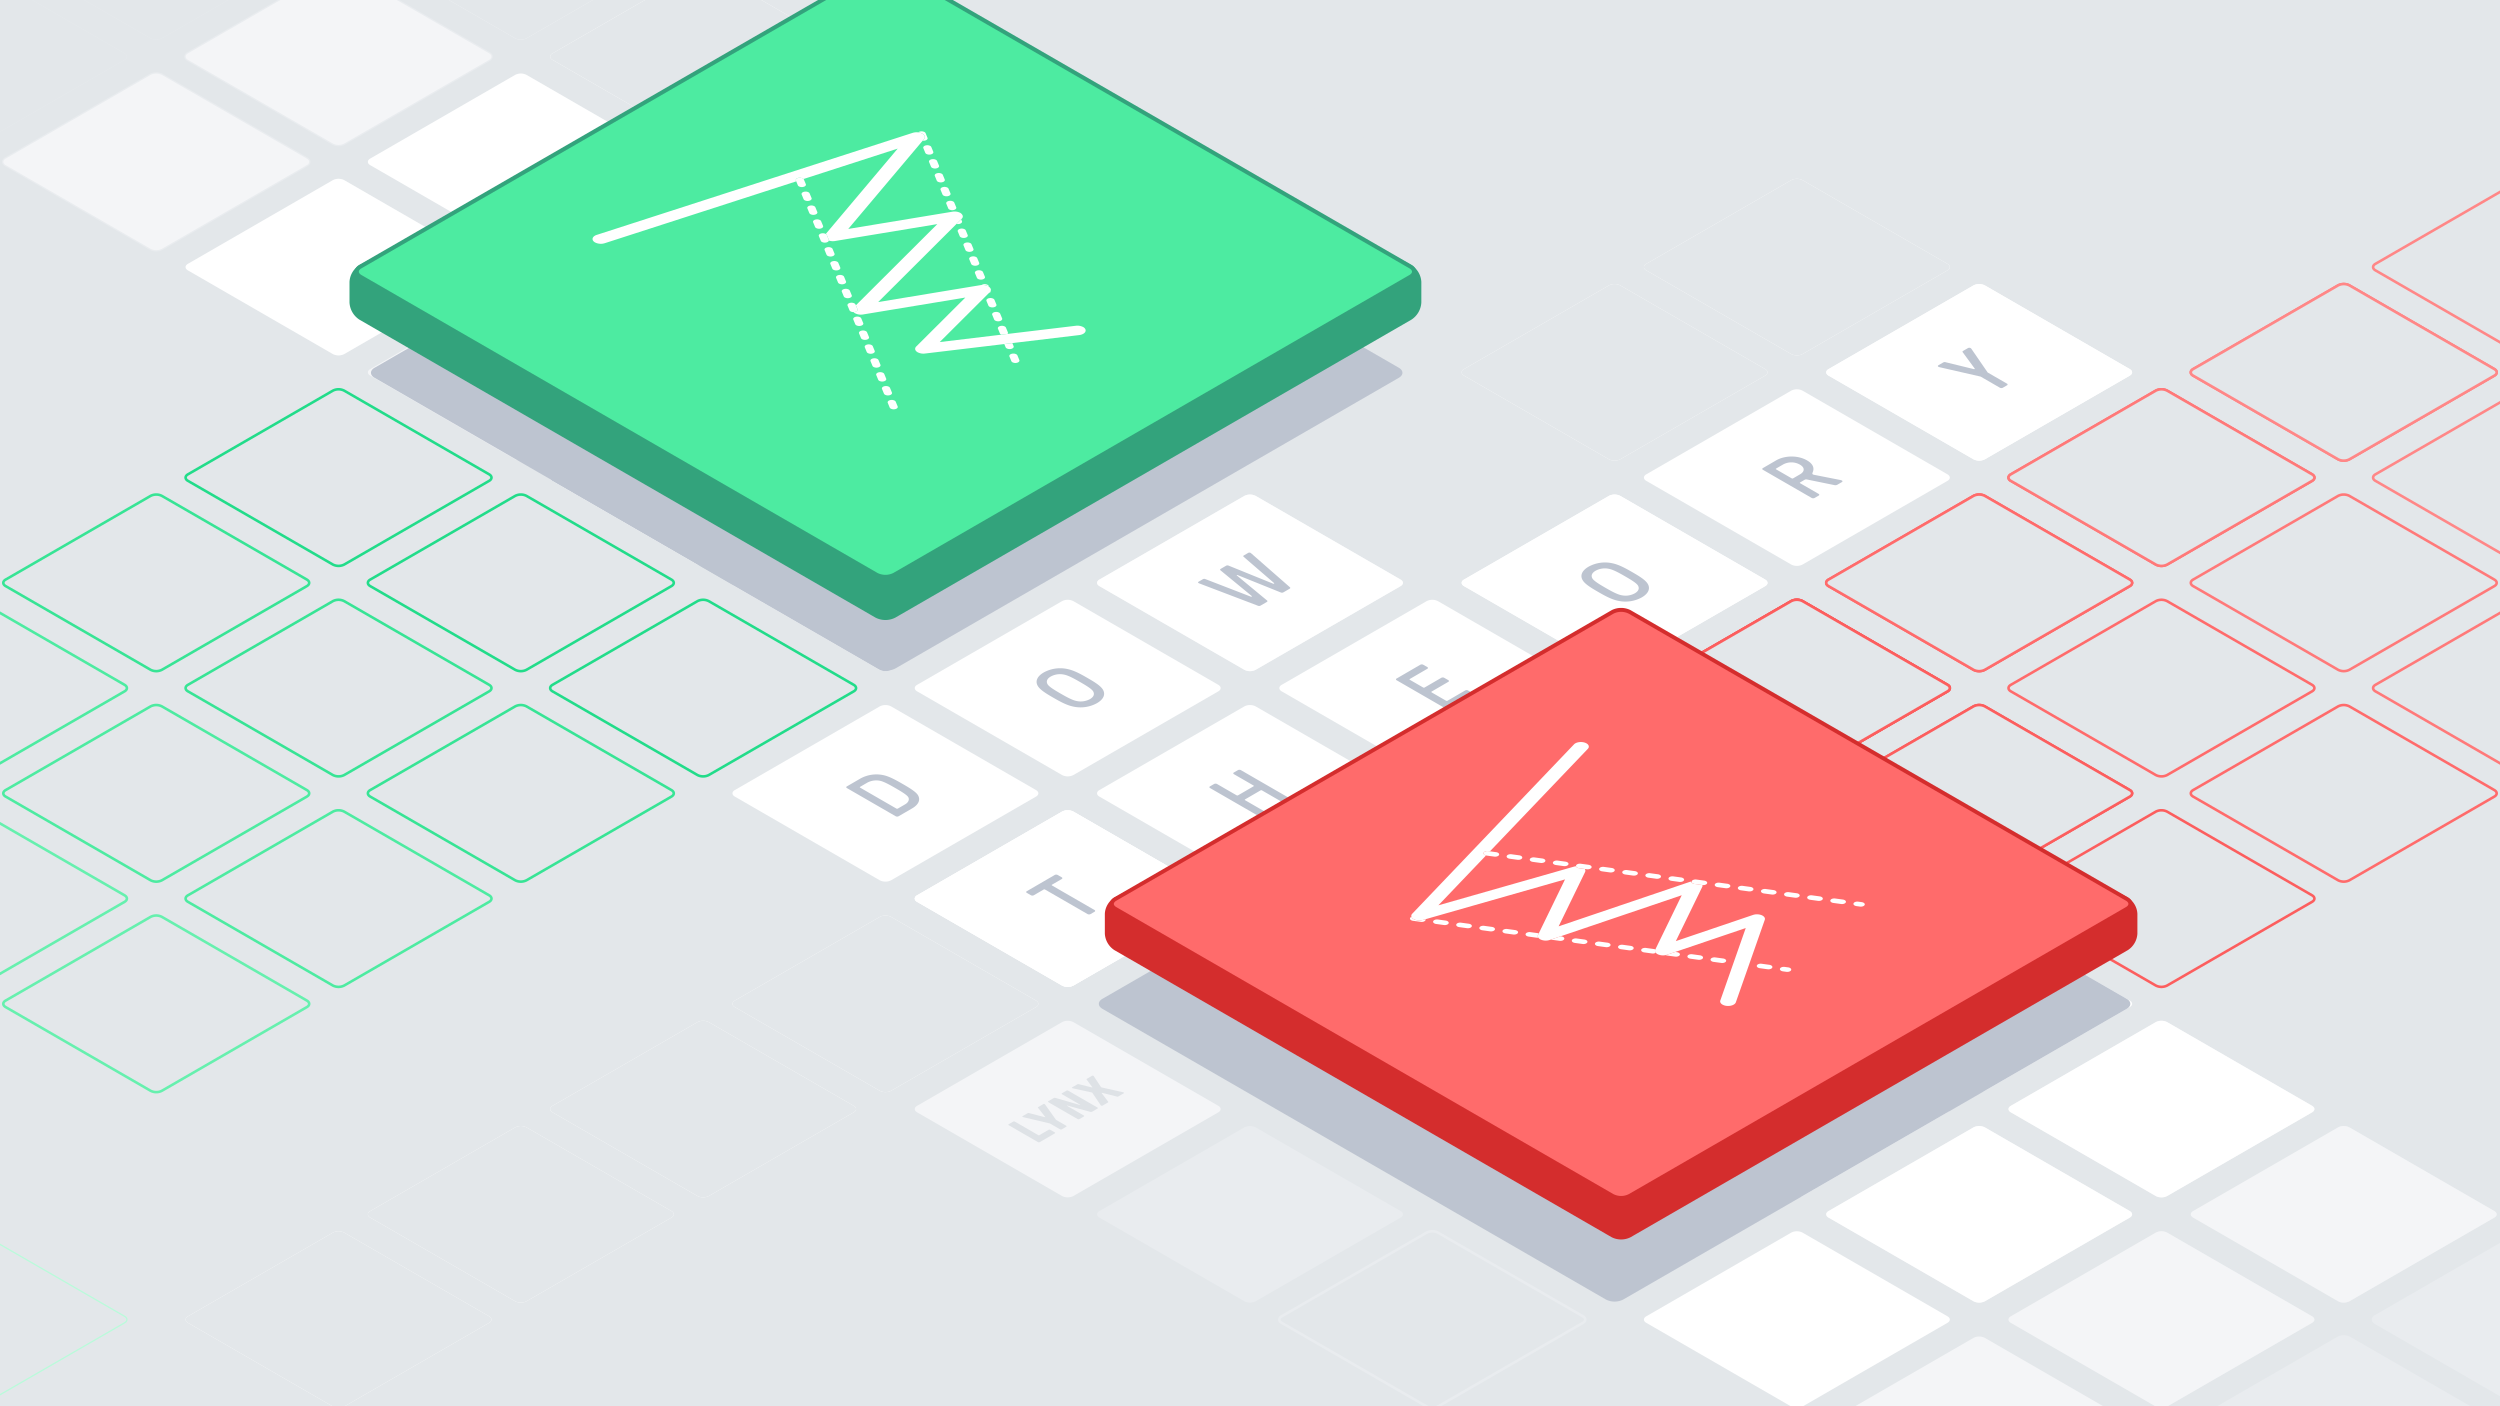 <?xml version="1.0" encoding="UTF-8"?> <svg xmlns="http://www.w3.org/2000/svg" xmlns:xlink="http://www.w3.org/1999/xlink" xmlns:v="https://vecta.io/nano" viewBox="0 0 1920 1080"><style><![CDATA[.Q{isolation:isolate}.Y{fill:#e3e7ea}.Z{fill:none}.a{stroke-miterlimit:10}.b{stroke-width:2}.c{fill:#fff}.d{fill:#f4f5f7}.e{fill:#e9ecef}.f{stroke:#e9ecef}.g{stroke:#fc5e5e}.h{stroke:#ff6b6b}.i{stroke:#ff7979}.j{stroke:#22dc8a}.k{stroke:#37e495}.l{stroke:#4deba1}.m{stroke:#fa5252}.n{stroke:#ff8787}.o{fill:#bdc4d0}.p{stroke-width:3.154}.q{stroke-width:3.038}]]></style><path d="M-20-18.499h1960V1098.5H-20z" class="Y"></path><use xlink:href="#B" class="c"></use><g class="Y"><use xlink:href="#C"></use><path d="M284.33 450.124c-2.381-1.375-2.381-3.625 0-5l111.34-64.282a9.606 9.606 0 0 1 8.66 0l111.34 64.282c2.382 1.375 2.382 3.625 0 5l-111.34 64.282a9.606 9.606 0 0 1-8.66 0zm-140-80.824c-2.381-1.375-2.381-3.625 0-5l111.34-64.282a9.606 9.606 0 0 1 8.66 0L375.67 364.3c2.382 1.375 2.382 3.625 0 5l-111.34 64.277a9.606 9.606 0 0 1-8.66 0zm-140-80.834c-2.381-1.375-2.381-3.625 0-5l111.34-64.282a9.606 9.606 0 0 1 8.66 0l111.34 64.282c2.382 1.375 2.382 3.625 0 5l-111.34 64.282a9.606 9.606 0 0 1-8.66 0zm-140-80.829c-2.381-1.375-2.381-3.625 0-5l111.34-64.282a9.606 9.606 0 0 1 8.66 0l111.34 64.282c2.382 1.375 2.382 3.625 0 5l-111.34 64.282a9.606 9.606 0 0 1-8.66 0z"></path><use xlink:href="#D"></use><use xlink:href="#E"></use><use xlink:href="#F"></use><use xlink:href="#G"></use><use xlink:href="#H"></use></g><use xlink:href="#I" class="c"></use><use xlink:href="#C" class="Y"></use><use xlink:href="#C" class="Z a b j"></use><g class="Y"><use xlink:href="#J"></use><use xlink:href="#K"></use><use xlink:href="#L"></use><use xlink:href="#M"></use><use xlink:href="#N"></use><use xlink:href="#O"></use><use xlink:href="#P"></use><use xlink:href="#H" x="-280"></use></g><use xlink:href="#Q" class="c"></use><use xlink:href="#J" class="Y"></use><use xlink:href="#J" class="Z a b k"></use><g class="Y"><use xlink:href="#R"></use><use xlink:href="#S"></use><use xlink:href="#T"></use><use xlink:href="#U"></use><use xlink:href="#P" x="-280"></use><use xlink:href="#V"></use></g><use xlink:href="#W" class="c"></use><use xlink:href="#R" class="Y"></use><use xlink:href="#R" class="Z a b l"></use><g class="Y"><use xlink:href="#X"></use><use xlink:href="#Y"></use><use xlink:href="#P" x="-560"></use><use xlink:href="#Z"></use></g><use xlink:href="#P" x="-840" class="c"></use><use xlink:href="#X" class="Y"></use><use xlink:href="#X" stroke="#66f0ae" class="Z a b"></use><g class="Y"><path d="M-135.67,854.269c-2.381-1.375-2.381-3.625,0-5l111.34-64.282a9.606,9.606,0,0,1,8.66,0L95.67,849.269c2.382,1.375,2.382,3.625,0,5L-15.67,918.551a9.606,9.606,0,0,1-8.66,0Z"></path><use xlink:href="#Z" x="-280"></use><use xlink:href="#Z" x="-560"></use><use xlink:href="#P" x="-1120"></use></g><use xlink:href="#P" x="-1120" stroke="#b9fbda" class="Z a"></use><g class="c"><path d="M844.33,611.782c-2.381-1.375-2.381-3.625,0-5L955.67,542.5a9.606,9.606,0,0,1,8.66,0l111.34,64.282c2.382,1.375,2.382,3.625,0,5L964.33,676.064a9.606,9.606,0,0,1-8.66,0Z"></path><use xlink:href="#B"></use></g><use xlink:href="#a" class="d"></use><use xlink:href="#b" class="c"></use><path d="M284.33,288.466c-2.381-1.375-2.381-3.625,0-5l111.34-64.282a9.606,9.606,0,0,1,8.66,0l111.34,64.282c2.382,1.375,2.382,3.625,0,5L404.33,352.748a9.606,9.606,0,0,1-8.66,0Z" class="d"></path><path d="M144.33,207.636c-2.381-1.375-2.381-3.625,0-5l111.34-64.282a9.606,9.606,0,0,1,8.66,0l111.34,64.282c2.382,1.375,2.382,3.625,0,5L264.33,271.919a9.606,9.606,0,0,1-8.66,0Z" class="e"></path><use xlink:href="#c" class="Y"></use><use xlink:href="#c" class="Z a b f"></use><use xlink:href="#d" class="Y"></use><g class="d"><use xlink:href="#e"></use><use xlink:href="#f"></use></g><use xlink:href="#E" x="280" class="c"></use><use xlink:href="#F" x="280" class="d"></use><use xlink:href="#P" x="560" class="e"></use><use xlink:href="#V" x="840" class="Y"></use><use xlink:href="#V" x="840" class="Z a b f"></use><use xlink:href="#g" class="c"></use><g class="d"><use xlink:href="#h"></use><use xlink:href="#i"></use></g><use xlink:href="#j" class="c"></use><path d="M424.33,207.636c-2.381-1.375-2.381-3.625,0-5l111.34-64.282a9.606,9.606,0,0,1,8.66,0l111.34,64.282c2.382,1.375,2.382,3.625,0,5L544.33,271.918a9.606,9.606,0,0,1-8.66,0Z" class="d"></path><use xlink:href="#k" class="e"></use><use xlink:href="#l" class="Y"></use><use xlink:href="#l" class="Z a b f"></use><use xlink:href="#m" class="Y"></use><g class="d"><use xlink:href="#n"></use><use xlink:href="#e" x="280"></use></g><use xlink:href="#f" x="280" class="c"></use><use xlink:href="#E" x="560" class="d"></use><use xlink:href="#F" x="560" class="e"></use><use xlink:href="#P" x="840" class="Y"></use><use xlink:href="#P" x="840" class="Z a b f"></use><use xlink:href="#o" class="c"></use><g class="Y"><use xlink:href="#p"></use><use xlink:href="#q"></use><use xlink:href="#r"></use><use xlink:href="#s"></use><use xlink:href="#t"></use><use xlink:href="#u"></use><use xlink:href="#g" x="280"></use></g><use xlink:href="#g" x="280" class="Z a b m"></use><g class="Y"><use xlink:href="#v"></use><use xlink:href="#e" x="560"></use><use xlink:href="#f" x="560"></use><use xlink:href="#E" x="840"></use></g><use xlink:href="#o" class="c"></use><g class="Y"><use xlink:href="#w"></use><use xlink:href="#x"></use><use xlink:href="#y"></use><use xlink:href="#z"></use><use xlink:href="#AA"></use><use xlink:href="#AB"></use></g><use xlink:href="#AB" class="Z a b g"></use><g class="Y"><use xlink:href="#AC"></use><use xlink:href="#AD"></use><use xlink:href="#e" x="840"></use></g><use xlink:href="#w" x="280" class="c"></use><g class="Y"><use xlink:href="#x" x="280"></use><use xlink:href="#AE"></use><use xlink:href="#AF"></use><use xlink:href="#AG"></use><use xlink:href="#p" x="560"></use></g><use xlink:href="#p" x="560" class="Z a b h"></use><g class="Y"><use xlink:href="#AB" x="280"></use><use xlink:href="#AC" x="280"></use><use xlink:href="#AE" x="280"></use><use xlink:href="#AH"></use><use xlink:href="#AI"></use><use xlink:href="#w" x="560"></use></g><use xlink:href="#w" x="560" class="Z a b i"></use><g class="Y"><use xlink:href="#p" x="840"></use><use xlink:href="#AE" x="560"></use><use xlink:href="#AJ"></use><use xlink:href="#AK"></use><use xlink:href="#x" x="840"></use></g><use xlink:href="#x" x="840" class="Z a b n"></use><path d="M984.33,692.611c-2.381-1.375-2.381-3.625,0-5L1235.67,542.5a9.606,9.606,0,0,1,8.66,0l251.34,145.111c2.382,1.375,2.382,3.625,0,5L1244.33,837.722a9.606,9.606,0,0,1-8.66,0Z" class="o"></path><g class="c"><use xlink:href="#B"></use><path d="M144.33,207.636c-2.381-1.375-2.381-3.625,0-5l111.34-64.282a9.606,9.606,0,0,1,8.66,0l111.34,64.282c2.382,1.375,2.382,3.625,0,5L264.33,271.918a9.606,9.606,0,0,1-8.66,0Z"></path></g><use xlink:href="#c" class="d"></use><use xlink:href="#d" class="e"></use><g class="Y"><use xlink:href="#D"></use><use xlink:href="#E"></use><use xlink:href="#F"></use><use xlink:href="#G"></use><use xlink:href="#H"></use><use xlink:href="#I"></use><use xlink:href="#AL"></use></g><use xlink:href="#AL" class="Z a b j"></use><use xlink:href="#AM" class="Y"></use><use xlink:href="#AM" class="Z a b j"></use><g class="Y"><use xlink:href="#L"></use><use xlink:href="#M"></use></g><use xlink:href="#N" class="d"></use><use xlink:href="#O" class="e"></use><use xlink:href="#P" class="Y"></use><use xlink:href="#P" class="Z a b f"></use><g class="Y"><use xlink:href="#H" x="-280"></use><use xlink:href="#Q"></use><use xlink:href="#K"></use></g><use xlink:href="#K" class="Z a b k"></use><use xlink:href="#AN" class="Y"></use><use xlink:href="#AN" class="Z a b k"></use><g class="Y"><use xlink:href="#T"></use><use xlink:href="#U"></use><use xlink:href="#P" x="-280"></use><use xlink:href="#V"></use><use xlink:href="#W"></use><use xlink:href="#S"></use></g><use xlink:href="#S" class="Z a b l"></use><use xlink:href="#AO" class="Y"></use><use xlink:href="#AO" class="Z a b l"></use><g class="Y"><use xlink:href="#P" x="-560"></use><use xlink:href="#Z"></use><use xlink:href="#P" x="-840"></use><use xlink:href="#Y"></use></g><use xlink:href="#Y" stroke="#66f0ae" class="Z a b"></use><g class="Y"><use xlink:href="#Z" x="-280"></use><use xlink:href="#Z" x="-560"></use></g><path d="M564.33,611.782c-2.381-1.375-2.381-3.625,0-5L675.67,542.5a9.606,9.606,0,0,1,8.66,0l111.34,64.282c2.382,1.375,2.382,3.625,0,5L684.33,676.064a9.606,9.606,0,0,1-8.66,0Z" class="c"></path><use xlink:href="#a" class="d"></use><g class="c"><use xlink:href="#b"></use><use xlink:href="#k"></use></g><use xlink:href="#l" class="d"></use><use xlink:href="#m" class="e"></use><use xlink:href="#d" class="Y"></use><g class="d"><use xlink:href="#e"></use><use xlink:href="#f"></use></g><use xlink:href="#AP" class="c"></use><use xlink:href="#H" class="d"></use><g class="c"><path d="M704.33,530.953c-2.381-1.375-2.381-3.625,0-5l111.34-64.282a9.606,9.606,0,0,1,8.66,0l111.34,64.282c2.382,1.375,2.382,3.625,0,5L824.33,595.235a9.606,9.606,0,0,1-8.66,0Z"></path><use xlink:href="#h"></use></g><use xlink:href="#i" class="d"></use><g class="c"><use xlink:href="#j"></use><use xlink:href="#t"></use></g><use xlink:href="#u" class="d"></use><use xlink:href="#m" class="Y"></use><g class="d"><use xlink:href="#n"></use><use xlink:href="#e" x="280"></use></g><path d="M1404.33,935.1c-2.381-1.375-2.381-3.625,0-5l111.34-64.282a9.606,9.606,0,0,1,8.66,0L1635.67,930.1c2.382,1.375,2.382,3.625,0,5l-111.34,64.282a9.606,9.606,0,0,1-8.66,0Z" class="c"></path><use xlink:href="#AP" x="280" class="d"></use><use xlink:href="#H" x="280" class="e"></use><use xlink:href="#p" class="Y"></use><g class="c"><use xlink:href="#w"></use><use xlink:href="#x" x="280"></use></g><g class="Y"><use xlink:href="#q"></use><use xlink:href="#r"></use><use xlink:href="#s"></use><use xlink:href="#t"></use><use xlink:href="#u"></use><use xlink:href="#g" x="280"></use></g><use xlink:href="#g" x="280" class="Z a b m"></use><use xlink:href="#v" class="Y"></use><use xlink:href="#v" class="Z a b m"></use><use xlink:href="#E" x="560" class="c"></use><path d="M1684.33,935.1c-2.381-1.375-2.381-3.625,0-5l111.34-64.282a9.606,9.606,0,0,1,8.66,0L1915.67,930.1c2.382,1.375,2.382,3.625,0,5l-111.34,64.282a9.606,9.606,0,0,1-8.66,0Z" class="d"></path><use xlink:href="#AP" x="560" class="e"></use><use xlink:href="#g" x="280" class="Y"></use><use xlink:href="#g" x="280" class="Z a b g"></use><g class="c"><use xlink:href="#p" x="280"></use><use xlink:href="#w" x="280"></use></g><g class="Y"><use xlink:href="#w"></use><use xlink:href="#x"></use><use xlink:href="#y"></use><use xlink:href="#z"></use><use xlink:href="#AA"></use><use xlink:href="#v"></use></g><use xlink:href="#v" class="Z a b g"></use><use xlink:href="#e" x="560" class="Y"></use><use xlink:href="#e" x="560" class="Z a b g"></use><g class="Y"><use xlink:href="#AD"></use><use xlink:href="#e" x="840"></use><use xlink:href="#o" x="280"></use></g><use xlink:href="#o" x="280" class="Z a b h"></use><g class="Y"><use xlink:href="#x" x="280"></use><use xlink:href="#AE"></use><use xlink:href="#AF"></use><use xlink:href="#AG"></use><use xlink:href="#g" x="560"></use></g><use xlink:href="#g" x="560" class="Z a b h"></use><use xlink:href="#AQ" class="Y"></use><use xlink:href="#AQ" class="Z a b h"></use><g class="Y"><use xlink:href="#AC" x="280"></use><use xlink:href="#AR"></use></g><use xlink:href="#AR" class="Z a b i"></use><g class="Y"><use xlink:href="#AE" x="280"></use><use xlink:href="#AH"></use><use xlink:href="#AI"></use><use xlink:href="#o" x="560"></use></g><use xlink:href="#o" x="560" class="Z a b i"></use><use xlink:href="#g" x="840" class="Y"></use><use xlink:href="#g" x="840" class="Z a b i"></use><use xlink:href="#w" x="560" class="Y"></use><use xlink:href="#w" x="560" class="Z a b n"></use><g class="Y"><use xlink:href="#AJ"></use><use xlink:href="#AK"></use><use xlink:href="#p" x="840"></use></g><use xlink:href="#p" x="840" class="Z a b n"></use><path d="M846.662 774.787c-3.664-2.116-3.664-5.577 0-7.692l386.676-223.248a14.777 14.777 0 0 1 13.324 0L1633.339 767.1c3.663 2.115 3.663 5.576 0 7.692l-386.677 223.243a14.783 14.783 0 0 1-13.324 0zm-559.01-484.645c-3.664-2.116-3.664-5.577 0-7.693L674.329 59.2a14.774 14.774 0 0 1 13.323 0l386.677 223.247c3.664 2.116 3.664 5.577 0 7.693L687.652 513.39a14.781 14.781 0 0 1-13.323 0z" class="o"></path><g class="Q" fill="#dee2e6"><path d="M863.023 839.047c.2.118.371.413-.066.667l-4.06 2.359a1.412 1.412 0 0 1-1.158.081l-11.216-2.831c-.23-.059-.3-.062-.407 0s-.1.1 0 .236l4.924 6.488c.243.295.175.49-.13.667l-4.06 2.359a1.254 1.254 0 0 1-1.151.041 1.682 1.682 0 0 1-.551-.59L839 839.4a.846.846 0 0 0-.275-.277 1.722 1.722 0 0 0-.472-.154L824 835.844a2.28 2.28 0 0 1-.542-.2c-.306-.177-.339-.394.137-.671l3.818-2.219a1.385 1.385 0 0 1 1.158-.081l9.852 2.44c.243.059.306.059.408 0s.107-.1 0-.235l-4.238-5.7c-.238-.335-.175-.49.136-.671l3.819-2.219a1.126 1.126 0 0 1 1.157-.081 1.017 1.017 0 0 1 .339.313l5.443 8.243a.814.814 0 0 0 .269.272 2.143 2.143 0 0 0 .478.159L862 838.73a3.721 3.721 0 0 1 1.023.317zm-20.159 11.56a.416.416 0 0 1 0 .785l-4 2.322a1.916 1.916 0 0 1-1.481.2l-17.578-4.814c-.274-.078-.445.1-.241.213l12.808 7.395a.416.416 0 0 1 0 .785l-3.381 1.965a1.5 1.5 0 0 1-1.355 0l-22.481-12.979a.416.416 0 0 1 0-.786l4.028-2.34a1.843 1.843 0 0 1 1.457-.137l18.6 5.367c.267.081.438-.1.234-.217l-13.829-7.985a.415.415 0 0 1 0-.785l3.381-1.964a1.5 1.5 0 0 1 1.355 0zm-40.617-2.676a1.452 1.452 0 0 1 .55.553l8.243 11.578 7.8 4.5a.416.416 0 0 1 0 .785l-3.381 1.965a1.5 1.5 0 0 1-1.355 0l-7.8-4.5-20.016-4.737a2.961 2.961 0 0 1-.956-.317c-.237-.136-.34-.35.066-.586l3.825-2.223a1.391 1.391 0 0 1 1.152-.077l11.726 3.045c.274.077.446.095.548.036s.063-.154-.072-.313l-5.3-6.783c-.243-.294-.174-.49.13-.667l3.825-2.223a.993.993 0 0 1 1.015-.036z"></path></g><path d="M810.044,869.68a.414.414,0,0,1,0,.781l-11.506,6.687a1.506,1.506,0,0,1-1.356,0l-22.48-12.98a.416.416,0,0,1,0-.785l3.381-1.964a1.5,1.5,0,0,1,1.355,0l18.05,10.421a.7.7,0,0,0,.681,0l7.11-4.132a1.5,1.5,0,0,1,1.35,0Z" fill="#dee2e6"></path><path d="M704.989 610.688c2.056 3.406.664 7.173-4.41 10.122l-10.435 6.064a2.5 2.5 0 0 1-2.265 0l-37.459-21.627a.692.692 0 0 1 0-1.308l10.435-6.064a25.492 25.492 0 0 1 17.46-2.588c4.53.918 9.637 3.734 14.917 6.783s10.158 5.997 11.757 8.618zm-15.438 10.288l5.639-3.277c2.195-1.275 3.481-3.406 2.395-5.408-.972-1.8-5.677-4.585-9.879-7.011s-9.027-5.146-12.142-5.7a14.671 14.671 0 0 0-9.322 1.408l-5.639 3.277c-.342.2-.335.461 0 .656l27.811 16.057a1.16 1.16 0 0 0 1.133 0m157.446-91.396c1.991 3.244 1.11 7.174-4.529 10.451a26.144 26.144 0 0 1-18.027 2.658c-5.211-1.055-10.2-3.805-15.484-6.853s-10.043-5.931-11.874-8.943c-1.991-3.244-1.116-7.177 4.523-10.454a26.153 26.153 0 0 1 18.033-2.654c5.212 1.047 10.2 3.8 15.478 6.849s10.05 5.927 11.88 8.946zm-20.041 8.818a14.829 14.829 0 0 0 10.123-1.474c3.045-1.77 3.6-3.867 2.513-5.869s-5.8-4.781-10-7.206-9.021-5.143-12.474-5.769A14.842 14.842 0 0 0 807 519.556c-3.045 1.769-3.6 3.867-2.519 5.865s5.806 4.784 10 7.206 9.028 5.146 12.474 5.769m133.416-113.819a6.48 6.48 0 0 1 .735.557l29.56 25.884c.454.4.291.822-.217 1.117l-4.789 2.783a2.294 2.294 0 0 1-1.928.129l-33.224-13.37c-.338-.129-.51-.1-.624-.029s-.165.162.059.358l23.19 19.2c.454.394.291.822-.216 1.117l-4.8 2.787a2.3 2.3 0 0 1-1.927.129L921.41 448.2a9.3 9.3 0 0 1-.957-.427c-.51-.295-.462-.723.268-1.147l3.044-1.769a2.163 2.163 0 0 1 1.928-.129L960.56 458.2a.7.7 0 0 0 .675 0c.285-.166.336-.261.112-.457l-24.04-19.758c-.454-.394-.291-.822.217-1.117l4.059-2.359a2.294 2.294 0 0 1 1.928-.129l34.188 13.86a.7.7 0 0 0 .681 0c.279-.162.336-.261.112-.457l-23.367-20.148c-.511-.428-.291-.822.217-1.117l3.044-1.77a2 2 0 0 1 1.985-.171zM815.408 673.774a.7.7 0 0 1 .007 1.313l-7.44 4.324c-.337.2-.342.457 0 .656l32.632 18.84a.694.694 0 0 1 .008 1.312l-3.1 1.8a2.5 2.5 0 0 1-2.259 0l-32.632-18.84a1.157 1.157 0 0 0-1.133 0l-7.5 4.361a2.5 2.5 0 0 1-2.259 0l-3.122-1.8a.692.692 0 0 1-.014-1.308l21.427-12.452a2.5 2.5 0 0 1 2.266 0zm175.051-60.68a.692.692 0 0 1 .014 1.308l-3.1 1.8a2.5 2.5 0 0 1-2.265 0l-15.892-9.175a1.163 1.163 0 0 0-1.132 0l-11.843 6.882c-.336.195-.335.461 0 .656l15.891 9.175a.693.693 0 0 1 .014 1.309l-3.1 1.8a2.5 2.5 0 0 1-2.266 0l-37.458-21.627a.694.694 0 0 1-.008-1.312l3.1-1.8a2.5 2.5 0 0 1 2.259 0l15.042 8.685a1.17 1.17 0 0 0 1.133 0l11.843-6.882c.336-.2.335-.461 0-.656l-15.042-8.685a.694.694 0 0 1-.007-1.312l3.1-1.8a2.5 2.5 0 0 1 2.26 0zm140.168-81.012a.694.694 0 0 1 .007 1.312l-18.325 10.65a2.506 2.506 0 0 1-2.266 0l-37.458-21.627a.692.692 0 0 1 0-1.308l18.211-10.584a2.5 2.5 0 0 1 2.259 0l3.122 1.8a.694.694 0 0 1 .007 1.312l-13.415 7.8c-.343.2-.335.461 0 .656l10.216 5.9a1.16 1.16 0 0 0 1.133 0l12.794-7.435a2.5 2.5 0 0 1 2.265 0l3.122 1.8a.693.693 0 0 1 0 1.309l-12.794 7.435c-.342.2-.334.461 0 .656l11.071 6.392a1.16 1.16 0 0 0 1.133 0l13.53-7.863a2.5 2.5 0 0 1 2.259 0zm134.803-83.74c2 3.244 1.116 7.177-4.523 10.454a26.126 26.126 0 0 1-18.033 2.654c-5.206-1.05-10.2-3.8-15.478-6.849s-10.044-5.931-11.874-8.942c-2-3.248-1.116-7.177 4.523-10.454a26.109 26.109 0 0 1 18.033-2.655c5.211 1.047 10.2 3.8 15.484 6.846s10.044 5.931 11.868 8.946zm-20.029 8.814a14.8 14.8 0 0 0 10.117-1.471c3.045-1.769 3.6-3.867 2.513-5.868s-5.8-4.781-10-7.207-9.027-5.146-12.474-5.769a14.824 14.824 0 0 0-10.123 1.475c-3.044 1.769-3.6 3.867-2.506 5.864s5.793 4.785 9.994 7.211 9.021 5.142 12.48 5.765m142.314-88.917a2.419 2.419 0 0 0-1.748.233l-3.438 2c-.337.195-.342.457 0 .652l14.193 8.194a.691.691 0 0 1 .007 1.305l-3.1 1.8a2.5 2.5 0 0 1-2.259 0l-37.464-21.623a.7.7 0 0 1-.007-1.313l10.149-5.9c6.54-3.8 16.606-4.125 23.757 0 4.878 2.816 5.692 6.093 4.3 9.271-.283.689-.337 1.179.173 1.474a3.883 3.883 0 0 0 1.25.391l19.935 3.933a3.487 3.487 0 0 1 1.128.395c.511.294.686.785-.1 1.242l-3.444 2a3.265 3.265 0 0 1-2.258.262zm-10.582-.884l5.36-3.115c3.438-2 3.93-5.043-.213-7.435a13.328 13.328 0 0 0-12.837-.1l-5.36 3.115c-.336.2-.341.457 0 .653l11.92 6.882a1.168 1.168 0 0 0 1.132 0M1513.359 267.3a2.5 2.5 0 0 1 .8.785l12.371 17.989 14.813 8.552a.694.694 0 0 1 .007 1.312l-3.159 1.836a2.5 2.5 0 0 1-2.259 0l-14.813-8.552-31.1-7.107a5.011 5.011 0 0 1-1.359-.46c-.568-.328-.456-.852.051-1.147l3.717-2.16a2.327 2.327 0 0 1 1.922-.133l21.182 5.176c.459.132.739.162.961.033s.177-.295-.06-.557l-9-12.253c-.4-.494-.285-.818.223-1.113l3.723-2.164a2.209 2.209 0 0 1 1.98-.037zM424.33 369.3c-2.381-1.375-2.381-3.625 0-5l251.34-145.116a9.606 9.606 0 0 1 8.66 0L935.67 364.3c2.382 1.375 2.382 3.625 0 5L684.33 514.406a9.606 9.606 0 0 1-8.66 0z" class="o"></path><use xlink:href="#AS" fill="#33a37c"></use><use xlink:href="#AS" stroke="#33a37c" class="Z a p"></use><use xlink:href="#AT" fill="#4deba1"></use><use xlink:href="#AT" stroke="#33a37c" class="Z a p"></use><g class="c"><path d="M782.851 276.519c.412.981-.632 1.965-2.33 2.2a4.818 4.818 0 0 1-2.957-.488 1.92 1.92 0 0 1-.844-.868l-1.464-3.557c-.413-.981.632-1.965 2.329-2.2a4.836 4.836 0 0 1 2.962.486 1.881 1.881 0 0 1 .839.87zm-4.401-10.667c.4.98-.644 1.964-2.335 2.2a4.838 4.838 0 0 1-2.956-.49 1.9 1.9 0 0 1-.845-.874l-1.018-2.46 6.177-.739zm-8.813-21.336c.4.98-.644 1.965-2.336 2.2a4.847 4.847 0 0 1-2.963-.491 1.919 1.919 0 0 1-.843-.869l-1.465-3.556c-.407-.984.632-1.965 2.329-2.2a4.842 4.842 0 0 1 2.962.486 1.887 1.887 0 0 1 .839.871zm-4.413-10.668c.407.984-.638 1.968-2.329 2.2a4.842 4.842 0 0 1-2.962-.486 1.887 1.887 0 0 1-.839-.871l-1.477-3.557c-.4-.98.644-1.965 2.329-2.2a4.845 4.845 0 0 1 2.964.487 1.9 1.9 0 0 1 .843.873zm-4.362-10.518c.2.749-.42 1.476-1.512 1.846l.819-.816a2.99 2.99 0 0 0 .693-1.03zm-2.355-4.573a1.9 1.9 0 0 1 .84.866l.238.579q-.2-.139-.416-.265a9.54 9.54 0 0 0-5.347-1.042 3.873 3.873 0 0 1 1.724-.629 4.852 4.852 0 0 1 2.961.491zm-2.096-6.245c.4.981-.644 1.965-2.336 2.2a4.854 4.854 0 0 1-2.963-.492 1.914 1.914 0 0 1-.844-.868L748.8 209.8c-.4-.98.644-1.964 2.329-2.2a4.838 4.838 0 0 1 2.964.488 1.9 1.9 0 0 1 .843.873zM752 201.844c.406.984-.638 1.969-2.329 2.2a4.842 4.842 0 0 1-2.962-.486 1.881 1.881 0 0 1-.839-.87l-1.471-3.554c-.406-.984.638-1.968 2.336-2.2a4.8 4.8 0 0 1 2.95.486 1.9 1.9 0 0 1 .844.874zm-4.408-10.664c.406.977-.639 1.961-2.336 2.193a4.809 4.809 0 0 1-2.958-.483 1.9 1.9 0 0 1-.843-.873l-1.464-3.557c-.413-.981.631-1.965 2.329-2.2a4.838 4.838 0 0 1 2.962.486 1.873 1.873 0 0 1 .838.87zm-4.407-10.672c.406.985-.638 1.969-2.336 2.2a4.852 4.852 0 0 1-2.961-.491 1.9 1.9 0 0 1-.84-.865l-1.471-3.561c-.4-.981.645-1.965 2.33-2.2a4.845 4.845 0 0 1 2.964.487 1.9 1.9 0 0 1 .843.873zm-4.413-10.667c.407.984-.638 1.968-2.33 2.2a5.283 5.283 0 0 1-1.835-.066l3.572-3.563zm-4.407-10.665c.407.977-.638 1.961-2.329 2.2a4.838 4.838 0 0 1-2.964-.487 1.9 1.9 0 0 1-.843-.873l-1.465-3.557c-.413-.98.638-1.961 2.33-2.2a4.842 4.842 0 0 1 2.963.487 1.9 1.9 0 0 1 .844.873zm-4.406-10.671c.406.984-.638 1.968-2.336 2.2a4.837 4.837 0 0 1-2.954-.488 1.882 1.882 0 0 1-.84-.872l-1.471-3.553c-.407-.984.638-1.969 2.329-2.2a4.809 4.809 0 0 1 2.958.483 1.9 1.9 0 0 1 .843.873zm-4.407-10.664c.4.98-.644 1.964-2.336 2.193a4.807 4.807 0 0 1-2.957-.484 1.9 1.9 0 0 1-.843-.873l-1.471-3.553c-.407-.984.638-1.969 2.336-2.2a4.852 4.852 0 0 1 2.961.491 1.893 1.893 0 0 1 .839.866zm-4.413-10.668c.413.98-.632 1.965-2.329 2.2a4.834 4.834 0 0 1-2.959-.488 1.9 1.9 0 0 1-.842-.869l-1.471-3.561c-.406-.977.638-1.961 2.33-2.2a4.835 4.835 0 0 1 2.963.488 1.9 1.9 0 0 1 .844.873zM689.4 312.114c.406.984-.638 1.968-2.336 2.2a4.851 4.851 0 0 1-2.961-.491 1.9 1.9 0 0 1-.84-.866L681.8 309.4c-.407-.984.631-1.965 2.329-2.2a4.81 4.81 0 0 1 2.958.484 1.9 1.9 0 0 1 .843.872zm-4.407-10.664c.4.98-.644 1.964-2.336 2.193a4.807 4.807 0 0 1-2.957-.484 1.894 1.894 0 0 1-.843-.872l-1.472-3.554c-.406-.984.639-1.968 2.33-2.2a4.844 4.844 0 0 1 2.962.486 1.89 1.89 0 0 1 .839.87zm-4.413-10.668c.407.984-.632 1.965-2.329 2.2a4.842 4.842 0 0 1-2.962-.486 1.887 1.887 0 0 1-.839-.871l-1.477-3.557c-.4-.98.644-1.965 2.336-2.2a4.85 4.85 0 0 1 2.962.492 1.916 1.916 0 0 1 .844.869zm-4.406-10.672c.406.984-.639 1.969-2.336 2.2a4.831 4.831 0 0 1-2.957-.488 1.921 1.921 0 0 1-.844-.869l-1.464-3.557c-.407-.984.638-1.968 2.329-2.2a4.844 4.844 0 0 1 2.962.486 1.887 1.887 0 0 1 .839.871zm-4.407-10.664c.4.981-.644 1.965-2.33 2.2a4.842 4.842 0 0 1-2.963-.487 1.9 1.9 0 0 1-.844-.873l-1.471-3.554c-.4-.98.645-1.964 2.336-2.2a4.846 4.846 0 0 1 2.956.489 1.9 1.9 0 0 1 .845.875zm-4.413-10.668c.413.981-.632 1.965-2.33 2.2a4.84 4.84 0 0 1-2.961-.486 1.876 1.876 0 0 1-.839-.87l-1.465-3.558c-.412-.98.632-1.964 2.33-2.2a4.8 4.8 0 0 1 2.954.486 1.92 1.92 0 0 1 .846.871zm-4.4-10.668c.4.981-.645 1.965-2.343 2.2a4.815 4.815 0 0 1-2.956-.488 1.914 1.914 0 0 1-.844-.868l-1.465-3.557c-.406-.985.638-1.969 2.33-2.2a4.829 4.829 0 0 1 2.962.486 1.873 1.873 0 0 1 .838.87zm-4.413-10.668c.406.985-.638 1.969-2.33 2.2a5.155 5.155 0 0 1-.687.049 4.581 4.581 0 0 1-2.275-.535 1.873 1.873 0 0 1-.838-.87l-1.478-3.557c-.4-.981.645-1.965 2.336-2.2a4.839 4.839 0 0 1 2.956.49 1.9 1.9 0 0 1 .845.874l.244.589zm-8.813-21.335c.4.98-.645 1.964-2.336 2.2a4.846 4.846 0 0 1-2.956-.489 1.9 1.9 0 0 1-.845-.875l-1.471-3.553c-.406-.984.645-1.965 2.33-2.2a4.842 4.842 0 0 1 2.963.487 1.9 1.9 0 0 1 .844.873zm-4.413-10.668c.406.984-.639 1.968-2.33 2.2a4.844 4.844 0 0 1-2.962-.486 1.88 1.88 0 0 1-.838-.871l-1.471-3.553c-.407-.984.638-1.969 2.335-2.2a4.831 4.831 0 0 1 2.957.488 1.921 1.921 0 0 1 .844.869zm-4.407-10.664c.406.976-.638 1.961-2.336 2.193a4.807 4.807 0 0 1-2.957-.484 1.9 1.9 0 0 1-.843-.873l-1.465-3.557c-.413-.98.632-1.965 2.33-2.2a4.84 4.84 0 0 1 2.961.486 1.882 1.882 0 0 1 .839.871zM636.5 184.1a1.089 1.089 0 0 1 .055.684c-.177.721-1.092 1.339-2.392 1.517a4.84 4.84 0 0 1-2.954-.489 1.887 1.887 0 0 1-.84-.872l-1.477-3.557c-.4-.98.644-1.964 2.33-2.2a4.862 4.862 0 0 1 2.937.473l.026.014a1.9 1.9 0 0 1 .843.874zm-8.818-21.329c.406.977-.638 1.961-2.33 2.2a4.854 4.854 0 0 1-2.963-.492 1.92 1.92 0 0 1-.844-.868l-1.464-3.557c-.413-.981.632-1.965 2.329-2.2a4.838 4.838 0 0 1 2.964.487 1.892 1.892 0 0 1 .843.873z"></path><path d="M623.275 152.1c.407.985-.638 1.969-2.329 2.2a4.836 4.836 0 0 1-2.962-.486 1.881 1.881 0 0 1-.839-.87l-1.477-3.557c-.4-.981.644-1.965 2.336-2.194a4.814 4.814 0 0 1 2.957.484 1.9 1.9 0 0 1 .843.873zm84.992-49.5c2.031 1.171 2.53 2.856 1.341 4.265l-1 1.181-57.151 67.773 79.971-13.226a9.8 9.8 0 0 1 6.194.934c2.105 1.521 2.3 3.139 1.014 4.426l-4.033 4.022-60.181 60.011L752.96 219a10.35 10.35 0 0 1 6.209.937c1.7 1.217 2.1 2.343 1.693 3.394a3 3 0 0 1-.693 1.029l-.819.816-37.639 37.524 47.311-5.664 4.732-.567 52.427-6.277a9.618 9.618 0 0 1 5.743 1 3.717 3.717 0 0 1 1.725 1.844c.711 1.976-1.467 3.908-4.882 4.317l-51.3 6.138-6.176.739-60.85 7.282a9.615 9.615 0 0 1-5.734-.993 5.279 5.279 0 0 1-.67-.455c-1.464-1.169-1.6-2.724-.347-3.97l37.685-37.574-78.528 12.98a9.752 9.752 0 0 1-6.195-.927 5.838 5.838 0 0 1-1.128-.885c2.379-.278 3.423-1.262 3.017-2.246l-1.227-2.965 62.538-62.363-78.54 12.98a10.463 10.463 0 0 1-4.755-.308 1.083 1.083 0 0 0-.056-.684l-1.47-3.553a1.9 1.9 0 0 0-.844-.873l55.237-65.553-72.286 23.345a4.862 4.862 0 0 0-3.541-.951c-1.7.232-2.742 1.216-2.336 2.2l.237.572-147.023 47.484a9.989 9.989 0 0 1-7.531-.608 4.763 4.763 0 0 1-1.056-.808c-1.709-1.765-.621-3.988 2.416-4.969l242.546-78.333a10.357 10.357 0 0 1 4.328-.389 8.6 8.6 0 0 1 3.089.934z"></path><path d="M774.037 255.184a1.167 1.167 0 0 1-.283 1.285l-4.732.567a2.64 2.64 0 0 1-.276-.142 1.881 1.881 0 0 1-.839-.87l-1.471-3.553c-.406-.985.638-1.969 2.336-2.2a4.825 4.825 0 0 1 2.957.488 1.919 1.919 0 0 1 .844.868zM716.733 116.5c.406.984-.638 1.969-2.336 2.2a4.831 4.831 0 0 1-2.952-.487 1.906 1.906 0 0 1-.843-.873l-1.47-3.554c-.407-.984.638-1.968 2.329-2.2a4.844 4.844 0 0 1 2.962.486 1.88 1.88 0 0 1 .838.871zm-4.407-10.663c.4.98-.644 1.965-2.329 2.2a5.4 5.4 0 0 1-1.385.009l1-1.181c1.189-1.409.69-3.094-1.222-4.2l-.119-.067a8.581 8.581 0 0 0-3.089-.931 3.688 3.688 0 0 1 1.876-.746 4.845 4.845 0 0 1 2.963.491 1.916 1.916 0 0 1 .844.869zm-58.198 120.937c.413.981-.632 1.965-2.33 2.2a4.807 4.807 0 0 1-2.957-.483 1.9 1.9 0 0 1-.843-.873l-1.465-3.557c-.413-.981.632-1.965 2.33-2.2a4.845 4.845 0 0 1 2.962.486 1.878 1.878 0 0 1 .838.87zm-22.04-53.339c.407.984-.638 1.969-2.329 2.2a4.833 4.833 0 0 1-2.959-.484 1.9 1.9 0 0 1-.842-.872l-1.471-3.554c-.406-.984.638-1.968 2.336-2.2a4.85 4.85 0 0 1 2.961.491 1.9 1.9 0 0 1 .84.866zm-13.219-32c.4.981-.638 1.961-2.336 2.193a4.809 4.809 0 0 1-2.958-.483 1.906 1.906 0 0 1-.843-.873l-1.232-2.982-.237-.571c-.406-.985.638-1.969 2.336-2.2a4.857 4.857 0 0 1 2.962.491 2.317 2.317 0 0 1 .579.46 1.468 1.468 0 0 1 .26.405z"></path></g><use xlink:href="#AU" fill="#d42d2d"></use><use xlink:href="#AU" stroke="#d42d2d" class="Z a q"></use><use xlink:href="#AV" fill="#ff6b6b"></use><use xlink:href="#AV" stroke="#d42d2d" class="Z a q"></use><g class="c"><path d="M1324.79 736.576c.723.418 1.068 1.035.818 1.652-.382.947-2.015 1.533-3.651 1.309l-5.917-.808a4 4 0 0 1-1.447-.466c-.725-.419-1.07-1.038-.824-1.653.383-.948 2.015-1.534 3.652-1.309l5.916.807a4.035 4.035 0 0 1 1.453.468zm-35.512-4.851c.723.418 1.067 1.035.818 1.652-.377.944-2.009 1.53-3.646 1.305l-5.916-.807a4.221 4.221 0 0 1-1.258-.365 8.583 8.583 0 0 0 .923-.255l6.39-2.166 1.236.168a4.041 4.041 0 0 1 1.453.468zm-35.511-4.85c.723.417 1.068 1.033.823 1.647-.383.948-2.015 1.534-3.652 1.309l-5.917-.807a4.041 4.041 0 0 1-1.453-.468c-.723-.418-1.067-1.035-.818-1.652.377-.943 2.009-1.53 3.646-1.3l5.916.807a4.026 4.026 0 0 1 1.455.464zm-53.267-7.283c.722.417 1.068 1.035.823 1.654-.383.947-2.021 1.53-3.652 1.309l-5.923-.811a4.715 4.715 0 0 1-.67-.141l7.5-2.542.477.065a4 4 0 0 1 1.445.466zm-19.25-1.692a2.138 2.138 0 0 0 .168 2.206 5.176 5.176 0 0 1-1.5.017l-5.923-.811a4.012 4.012 0 0 1-1.45-.466c-.72-.417-1.066-1.032-.821-1.647.383-.947 2.015-1.533 3.646-1.312l5.923.811a4.618 4.618 0 0 1 .495.094zm-16.264-3.159c.721.416 1.066 1.033.816 1.65-.376.944-2.008 1.53-3.639 1.309l-5.923-.811a3.993 3.993 0 0 1-1.45-.466c-.721-.416-1.066-1.032-.821-1.646.383-.947 2.015-1.534 3.646-1.312l5.923.811a3.982 3.982 0 0 1 1.448.465zm-17.755-2.425c.721.416 1.067 1.032.821 1.646-.382.948-2.015 1.534-3.645 1.313l-5.923-.811a3.982 3.982 0 0 1-1.448-.466c-.722-.416-1.066-1.033-.817-1.65.377-.944 2.009-1.53 3.639-1.309l5.923.811a3.98 3.98 0 0 1 1.45.466zm-17.756-2.425c.721.416 1.066 1.032.821 1.646-.383.947-2.015 1.533-3.645 1.312l-5.923-.811a3.981 3.981 0 0 1-1.449-.465c-.721-.416-1.065-1.034-.816-1.651.376-.943 2.009-1.529 3.639-1.308l5.923.811a3.986 3.986 0 0 1 1.45.466zm-17.757-2.432c.723.418 1.068 1.037.822 1.653-.383.947-2.015 1.533-3.652 1.308l-5.916-.807a3.981 3.981 0 0 1-1.449-.466c-.722-.416-1.068-1.034-.823-1.654.383-.947 2.022-1.529 3.652-1.308l5.923.811a3.954 3.954 0 0 1 1.443.463zm-16.909-1.51a1.043 1.043 0 0 1-.025.737c-.383.947-2.015 1.533-3.652 1.309l-5.917-.808a4 4 0 0 1-1.453-.468c-.723-.417-1.067-1.034-.818-1.651a1.982 1.982 0 0 1 1.058-.97 3.482 3.482 0 0 0 1.562 1.733l.1.061a9.562 9.562 0 0 0 6.984.672zm321.973-14.628c.723.417 1.068 1.033.823 1.647-.383.947-2.015 1.534-3.652 1.309l-5.917-.808a3.991 3.991 0 0 1-1.452-.468c-.723-.417-1.068-1.034-.819-1.651.377-.944 2.009-1.53 3.646-1.305l5.917.807a4.021 4.021 0 0 1 1.454.469zm-35.508-4.855c.723.417 1.068 1.034.819 1.651-.383.947-2.016 1.534-3.653 1.309l-5.916-.807a4 4 0 0 1-1.447-.467c-.725-.418-1.07-1.037-.824-1.653.383-.947 2.015-1.534 3.652-1.309l5.916.808a4 4 0 0 1 1.453.468zm-71.028-9.704c.721.416 1.067 1.032.822 1.646-.373.922-1.93 1.5-3.517 1.328l-.129-.016-5.923-.811a3.982 3.982 0 0 1-1.448-.465c-.713-.411-1.057-1.018-.825-1.628l.008-.022c.377-.944 2.009-1.53 3.639-1.309l5.923.811a3.98 3.98 0 0 1 1.45.466zm-17.757-2.431c.723.417 1.068 1.036.822 1.652-.383.947-2.015 1.533-3.645 1.312l-5.923-.811a3.994 3.994 0 0 1-1.448-.465c-.722-.417-1.066-1.034-.817-1.651.383-.947 2.015-1.533 3.646-1.312l5.923.811a3.949 3.949 0 0 1 1.442.464zm-35.506-4.85c.721.416 1.065 1.034.816 1.651-.377.943-2.015 1.533-3.646 1.312l-5.916-.815a3.98 3.98 0 0 1-1.45-.466c-.721-.416-1.066-1.032-.821-1.646.382-.947 2.015-1.533 3.645-1.312l5.923.811a3.981 3.981 0 0 1 1.449.465zm-17.757-2.425c.721.416 1.066 1.033.817 1.65-.377.944-2.009 1.53-3.64 1.309l-5.923-.811a3.993 3.993 0 0 1-1.45-.466c-.72-.416-1.066-1.032-.821-1.646.377-.951 2.015-1.534 3.646-1.313l5.923.811a4 4 0 0 1 1.448.466zm-53.269-7.277c.723.417 1.068 1.033.823 1.647-.383.947-2.015 1.534-3.652 1.309l-5.916-.807a4.035 4.035 0 0 1-1.453-.468c-.723-.418-1.068-1.035-.818-1.652.376-.944 2.008-1.53 3.645-1.3l5.917.807a4.021 4.021 0 0 1 1.454.464z"></path><g class="Q"><path d="M1168.2 657.348c.725.418 1.07 1.037.824 1.653-.383.947-2.015 1.533-3.652 1.308l-5.917-.807a4 4 0 0 1-1.452-.468c-.723-.417-1.068-1.034-.819-1.651.383-.948 2.016-1.534 3.652-1.309l5.917.807a3.982 3.982 0 0 1 1.447.467zm35.514 4.857c.722.417 1.068 1.033.823 1.647-.383.947-2.016 1.533-3.652 1.308l-5.917-.807a4.015 4.015 0 0 1-1.453-.468c-.723-.417-1.068-1.034-.818-1.652.376-.943 2.009-1.529 3.645-1.3l5.917.807a4.014 4.014 0 0 1 1.455.465zm17.754 2.424c.723.418 1.068 1.035.818 1.652-.376.943-2.008 1.53-3.645 1.305l-1.555-.212-4.362-.6a4.022 4.022 0 0 1-1.453-.469 1.678 1.678 0 0 1-.877-1.04 1.046 1.046 0 0 1 .059-.611c.377-.944 2.015-1.526 3.646-1.3l5.916.807a4.035 4.035 0 0 1 1.453.468zm138.832 76.803c.723.417 1.068 1.033.823 1.647-.383.947-2.015 1.533-3.652 1.308l-5.917-.807a4.009 4.009 0 0 1-1.453-.468c-.722-.417-1.067-1.034-.818-1.651.377-.944 2.009-1.53 3.646-1.305l5.917.807a4 4 0 0 1 1.454.469z"></path><path d="M1218.42 570.907c1.876 1.083 2.377 2.795 1.037 4.2l-75.176 78.706-1.2-.163c-1.637-.225-3.269.361-3.652 1.308-.246.616.1 1.235.824 1.653a3.7 3.7 0 0 0 .992.382l-36.571 38.289 104.118-29.708a9.6 9.6 0 0 1 1.6-.3 1.682 1.682 0 0 0 .877 1.041 4.041 4.041 0 0 0 1.453.468l4.362.6a2.183 2.183 0 0 1 .256 2.328l-20.3 41.709 101.381-34.367c.573.382.917.989 1.63 1.4a4 4 0 0 0 1.448.466l5.923.81a1.482 1.482 0 0 1-.069 1.328l-20.3 41.713 59.262-20.1a9.947 9.947 0 0 1 6.613.181 6.494 6.494 0 0 1 .752.369c1.436.829 2.083 2.031 1.668 3.2l-11.921 33.991-10.3 29.356c-.67 1.906-3.883 3.13-7.169 2.739a8.1 8.1 0 0 1-3.069-.955c-1.4-.81-2.1-2-1.677-3.2l19.511-55.614-54.143 18.359-6.39 2.166a8.357 8.357 0 0 1-.923.255 9.88 9.88 0 0 1-5.867-.517 5.455 5.455 0 0 1-1.764-1.267 2.2 2.2 0 0 1-.37-2.478l20.3-41.713-92.99 31.522-7.5 2.542-.894.3a9.909 9.909 0 0 1-6.8-.258 4.973 4.973 0 0 1-1.966-1.539 2.138 2.138 0 0 1-.168-2.206l.539-1.108 20.146-41.409-107.126 30.563-2.158.615a9.562 9.562 0 0 1-6.984-.672A3.609 3.609 0 0 1 1084 704.1a2.282 2.282 0 0 1 .635-2.4l124.179-130.013c1.62-1.7 5.32-2.308 8.259-1.361a6.989 6.989 0 0 1 1.347.581z"></path></g><path d="M1375.591 745.054c-.383.948-2.015 1.534-3.646 1.313l-2.636-.361a4.015 4.015 0 0 1-1.453-.469c-.723-.417-1.068-1.034-.819-1.651.377-.944 2.016-1.526 3.646-1.3l2.637.361a3.993 3.993 0 0 1 1.45.466c.721.411 1.066 1.027.821 1.641zm-32.159-4.647a1.185 1.185 0 0 1-.067.246 1.349 1.349 0 0 1-.07.143zm-36.398-6.256c.723.417 1.068 1.034.818 1.651-.376.944-2.009 1.53-3.645 1.3l-5.917-.807a4.014 4.014 0 0 1-1.455-.469c-.722-.417-1.067-1.033-.822-1.647.383-.947 2.015-1.533 3.652-1.308l5.916.807a4 4 0 0 1 1.453.473zm-35.766-4.899a2.2 2.2 0 0 0 .369 2.478 4.545 4.545 0 0 1-2.943.526l-5.916-.807a4 4 0 0 1-1.453-.468c-.723-.417-1.068-1.034-.818-1.651.376-.944 2.008-1.53 3.645-1.305l5.917.807a4.223 4.223 0 0 1 1.231.352zm-35.255-4.804c.723.417 1.066 1.035.821 1.649-.383.947-2.015 1.533-3.652 1.308l-5.917-.807a4 4 0 0 1-1.453-.468c-.723-.417-1.067-1.034-.818-1.651.377-.944 2.015-1.534 3.652-1.309l5.91.811a3.98 3.98 0 0 1 1.457.467zm-17.754-2.428c.723.417 1.068 1.034.819 1.651-.384.948-2.022 1.53-3.652 1.309l-5.917-.807a4.035 4.035 0 0 1-1.453-.468c-.723-.418-1.068-1.035-.818-1.652.383-.947 2.015-1.533 3.652-1.308l5.916.807a4.015 4.015 0 0 1 1.453.468zm213.816-27.076c-.383.947-2.015 1.533-3.652 1.309l-2.63-.358a4.015 4.015 0 0 1-1.453-.468c-.723-.418-1.068-1.035-.818-1.652.376-.943 2.008-1.529 3.645-1.3l2.63.358a4 4 0 0 1 1.455.469c.723.412 1.068 1.028.823 1.642zm-33.05-6.054c.724.418 1.069 1.037.824 1.653-.383.947-2.015 1.533-3.652 1.308l-5.917-.807a4.022 4.022 0 0 1-1.453-.468c-.723-.417-1.067-1.034-.818-1.652.383-.947 2.015-1.533 3.652-1.308l5.917.807a4 4 0 0 1 1.447.467zm-35.507-4.85c.723.418 1.068 1.035.818 1.652-.376.943-2.009 1.53-3.645 1.3l-5.917-.808a4.033 4.033 0 0 1-1.455-.468c-.722-.417-1.067-1.033-.822-1.647.382-.948 2.015-1.534 3.651-1.309l5.917.807a4.035 4.035 0 0 1 1.453.473zm-17.756-2.425c.723.417 1.068 1.034.818 1.651-.377.944-2.015 1.526-3.646 1.305l-5.916-.807a4.026 4.026 0 0 1-1.455-.469c-.722-.417-1.068-1.033-.823-1.647.383-.947 2.016-1.533 3.652-1.309l5.917.808a4 4 0 0 1 1.453.468zM1328 679.188c.723.418 1.071 1.035.826 1.649-.383.948-2.021 1.53-3.652 1.309l-5.923-.811a4 4 0 0 1-1.448-.465c-.721-.417-1.066-1.034-.816-1.651.376-.944 2.008-1.53 3.645-1.305l5.917.807a4.017 4.017 0 0 1 1.451.467zm-53.261-7.281c.721.416 1.065 1.033.816 1.65-.383.948-2.015 1.534-3.646 1.312l-5.922-.81a4 4 0 0 1-1.449-.466c-.721-.416-1.066-1.033-.816-1.65.383-.948 2.015-1.534 3.645-1.313l5.923.811a3.987 3.987 0 0 1 1.449.466zm-124.289-16.983c.722.417 1.067 1.034.818 1.651-.383.948-2.015 1.534-3.652 1.309l-5.917-.807-.455-.085a3.7 3.7 0 0 1-.992-.382c-.724-.418-1.07-1.037-.824-1.653.383-.947 2.015-1.533 3.652-1.308l1.2.163 4.716.644a4 4 0 0 1 1.454.468z"></path></g><defs><path id="B" d="M704.33,692.611c-2.381-1.375-2.381-3.625,0-5l111.34-64.282a9.606,9.606,0,0,1,8.66,0l111.34,64.282c2.382,1.375,2.382,3.625,0,5L824.33,756.893a9.606,9.606,0,0,1-8.66,0Z"></path><path id="C" d="M424.33,530.953c-2.381-1.375-2.381-3.625,0-5l111.34-64.282a9.606,9.606,0,0,1,8.66,0l111.34,64.282c2.382,1.375,2.382,3.625,0,5L544.33,595.235a9.606,9.606,0,0,1-8.66,0Z"></path><path id="D" d="M844.33,773.44c-2.381-1.375-2.381-3.625,0-5l111.34-64.282a9.606,9.606,0,0,1,8.66,0l111.34,64.282c2.382,1.375,2.382,3.625,0,5L964.33,837.722a9.606,9.606,0,0,1-8.66,0Z"></path><path id="E" d="M984.33,854.269c-2.381-1.375-2.381-3.625,0-5l111.34-64.282a9.606,9.606,0,0,1,8.66,0l111.34,64.282c2.382,1.375,2.382,3.625,0,5l-111.34,64.282a9.606,9.606,0,0,1-8.66,0Z"></path><path id="F" d="M1124.33 935.1c-2.381-1.375-2.381-3.625 0-5l111.34-64.282a9.606 9.606 0 0 1 8.66 0l111.34 64.282c2.382 1.375 2.382 3.625 0 5l-111.34 64.28a9.606 9.606 0 0 1-8.66 0z"></path><path id="G" d="M1264.33,1015.927c-2.381-1.375-2.381-3.625,0-5l111.34-64.281a9.606,9.606,0,0,1,8.66,0l111.34,64.281c2.382,1.375,2.382,3.625,0,5l-111.34,64.283a9.606,9.606,0,0,1-8.66,0Z"></path><path id="H" d="M1404.33,1096.757c-2.381-1.375-2.381-3.625,0-5l111.34-64.282a9.606,9.606,0,0,1,8.66,0l111.34,64.282c2.382,1.375,2.382,3.625,0,5l-111.34,64.282a9.606,9.606,0,0,1-8.66,0Z"></path><path id="I" d="M564.33,773.44c-2.381-1.375-2.381-3.625,0-5l111.34-64.282a9.606,9.606,0,0,1,8.66,0L795.67,768.44c2.382,1.375,2.382,3.625,0,5L684.33,837.722a9.606,9.606,0,0,1-8.66,0Z"></path><path id="J" d="M284.33,611.782c-2.381-1.375-2.381-3.625,0-5L395.67,542.5a9.606,9.606,0,0,1,8.66,0l111.34,64.282c2.382,1.375,2.382,3.625,0,5L404.33,676.064a9.606,9.606,0,0,1-8.66,0Z"></path><path id="K" d="M144.33,530.953c-2.381-1.375-2.381-3.625,0-5l111.34-64.282a9.606,9.606,0,0,1,8.66,0l111.34,64.282c2.382,1.375,2.382,3.625,0,5L264.33,595.235a9.606,9.606,0,0,1-8.66,0Z"></path><path id="L" d="M4.33,450.124c-2.381-1.375-2.381-3.625,0-5l111.34-64.282a9.606,9.606,0,0,1,8.66,0l111.34,64.282c2.382,1.375,2.382,3.625,0,5L124.33,514.406a9.606,9.606,0,0,1-8.66,0Z"></path><path id="M" d="M-135.67,369.3c-2.381-1.375-2.381-3.625,0-5l111.34-64.282a9.606,9.606,0,0,1,8.66,0L95.67,364.3c2.382,1.375,2.382,3.625,0,5L-15.67,433.577a9.606,9.606,0,0,1-8.66,0Z"></path><path id="N" d="M704.33,854.269c-2.381-1.375-2.381-3.625,0-5l111.34-64.282a9.606,9.606,0,0,1,8.66,0l111.34,64.282c2.382,1.375,2.382,3.625,0,5L824.33,918.551a9.606,9.606,0,0,1-8.66,0Z"></path><path id="O" d="M844.33,935.1c-2.381-1.375-2.381-3.625,0-5l111.34-64.282a9.606,9.606,0,0,1,8.66,0L1075.67,930.1c2.382,1.375,2.382,3.625,0,5L964.33,999.38a9.606,9.606,0,0,1-8.66,0Z"></path><path id="P" d="M984.33,1015.927c-2.381-1.375-2.381-3.625,0-5l111.34-64.282a9.606,9.606,0,0,1,8.66,0l111.34,64.282c2.382,1.375,2.382,3.625,0,5l-111.34,64.282a9.606,9.606,0,0,1-8.66,0Z"></path><path id="Q" d="M424.33,854.269c-2.381-1.375-2.381-3.625,0-5l111.34-64.282a9.606,9.606,0,0,1,8.66,0l111.34,64.282c2.382,1.375,2.382,3.625,0,5L544.33,918.551a9.606,9.606,0,0,1-8.66,0Z"></path><path id="R" d="M144.33,692.611c-2.381-1.375-2.381-3.625,0-5l111.34-64.282a9.606,9.606,0,0,1,8.66,0l111.34,64.282c2.382,1.375,2.382,3.625,0,5L264.33,756.893a9.606,9.606,0,0,1-8.66,0Z"></path><path id="S" d="M4.33,611.782c-2.381-1.375-2.381-3.625,0-5L115.67,542.5a9.606,9.606,0,0,1,8.66,0l111.34,64.282c2.382,1.375,2.382,3.625,0,5L124.33,676.064a9.606,9.606,0,0,1-8.66,0Z"></path><path id="T" d="M-135.67,530.953c-2.381-1.375-2.381-3.625,0-5l111.34-64.282a9.606,9.606,0,0,1,8.66,0L95.67,525.953c2.382,1.375,2.382,3.625,0,5L-15.67,595.235a9.606,9.606,0,0,1-8.66,0Z"></path><path id="U" d="M564.33,935.1c-2.381-1.375-2.381-3.625,0-5l111.34-64.282a9.606,9.606,0,0,1,8.66,0L795.67,930.1c2.382,1.375,2.382,3.625,0,5L684.33,999.38a9.606,9.606,0,0,1-8.66,0Z"></path><path id="V" d="M844.33,1096.756c-2.381-1.375-2.381-3.625,0-5l111.34-64.282a9.606,9.606,0,0,1,8.66,0l111.34,64.282c2.382,1.375,2.382,3.625,0,5l-111.34,64.283a9.606,9.606,0,0,1-8.66,0Z"></path><path id="W" d="M284.33,935.1c-2.381-1.375-2.381-3.625,0-5l111.34-64.282a9.606,9.606,0,0,1,8.66,0L515.67,930.1c2.382,1.375,2.382,3.625,0,5L404.33,999.38a9.606,9.606,0,0,1-8.66,0Z"></path><path id="X" d="M4.33,773.44c-2.381-1.375-2.381-3.625,0-5l111.34-64.282a9.606,9.606,0,0,1,8.66,0L235.67,768.44c2.382,1.375,2.382,3.625,0,5L124.33,837.722a9.606,9.606,0,0,1-8.66,0Z"></path><path id="Y" d="M-135.67,692.611c-2.381-1.375-2.381-3.625,0-5l111.34-64.282a9.606,9.606,0,0,1,8.66,0L95.67,687.611c2.382,1.375,2.382,3.625,0,5L-15.67,756.893a9.606,9.606,0,0,1-8.66,0Z"></path><path id="Z" d="M564.33,1096.756c-2.381-1.375-2.381-3.625,0-5l111.34-64.282a9.606,9.606,0,0,1,8.66,0l111.34,64.282c2.382,1.375,2.382,3.625,0,5l-111.34,64.282a9.606,9.606,0,0,1-8.66,0Z"></path><path id="a" d="M564.33,450.124c-2.381-1.375-2.381-3.625,0-5l111.34-64.282a9.606,9.606,0,0,1,8.66,0l111.34,64.282c2.382,1.375,2.382,3.625,0,5L684.33,514.406a9.606,9.606,0,0,1-8.66,0Z"></path><path id="b" d="M424.33,369.3c-2.381-1.375-2.381-3.625,0-5l111.34-64.282a9.606,9.606,0,0,1,8.66,0L655.67,364.3c2.382,1.375,2.382,3.625,0,5L544.33,433.577a9.606,9.606,0,0,1-8.66,0Z"></path><path id="c" d="M4.33,126.807c-2.381-1.375-2.381-3.625,0-5L115.67,57.525a9.606,9.606,0,0,1,8.66,0l111.34,64.282c2.382,1.375,2.382,3.625,0,5L124.33,191.089a9.606,9.606,0,0,1-8.66,0Z"></path><path id="d" d="M-135.67,45.978c-2.381-1.375-2.381-3.625,0-5L-24.33-23.3a9.606,9.606,0,0,1,8.66,0L95.67,40.978c2.382,1.375,2.382,3.625,0,5L-15.67,110.26a9.606,9.606,0,0,1-8.66,0Z"></path><path id="e" d="M984.33,692.611c-2.381-1.375-2.381-3.625,0-5l111.34-64.282a9.606,9.606,0,0,1,8.66,0l111.34,64.282c2.382,1.375,2.382,3.625,0,5l-111.34,64.282a9.606,9.606,0,0,1-8.66,0Z"></path><path id="f" d="M1124.33,773.44c-2.381-1.375-2.381-3.625,0-5l111.34-64.282a9.606,9.606,0,0,1,8.66,0l111.34,64.282c2.382,1.375,2.382,3.625,0,5l-111.34,64.282a9.606,9.606,0,0,1-8.66,0Z"></path><path id="g" d="M984.33,530.953c-2.381-1.375-2.381-3.625,0-5l111.34-64.282a9.606,9.606,0,0,1,8.66,0l111.34,64.282c2.382,1.375,2.382,3.625,0,5l-111.34,64.282a9.606,9.606,0,0,1-8.66,0Z"></path><path id="h" d="M844.33,450.124c-2.381-1.375-2.381-3.625,0-5l111.34-64.282a9.606,9.606,0,0,1,8.66,0l111.34,64.282c2.382,1.375,2.382,3.625,0,5L964.33,514.406a9.606,9.606,0,0,1-8.66,0Z"></path><path id="i" d="M704.33,369.3c-2.381-1.375-2.381-3.625,0-5l111.34-64.282a9.606,9.606,0,0,1,8.66,0L935.67,364.3c2.382,1.375,2.382,3.625,0,5L824.33,433.577a9.606,9.606,0,0,1-8.66,0Z"></path><path id="j" d="M564.33,288.465c-2.381-1.375-2.381-3.625,0-5l111.34-64.282a9.606,9.606,0,0,1,8.66,0l111.34,64.282c2.382,1.375,2.382,3.625,0,5L684.33,352.747a9.606,9.606,0,0,1-8.66,0Z"></path><path id="k" d="M284.33,126.807c-2.381-1.375-2.381-3.625,0-5L395.67,57.525a9.606,9.606,0,0,1,8.66,0l111.34,64.282c2.382,1.375,2.382,3.625,0,5L404.33,191.089a9.606,9.606,0,0,1-8.66,0Z"></path><path id="l" d="M144.33,45.978c-2.381-1.375-2.381-3.625,0-5L255.67-23.3a9.606,9.606,0,0,1,8.66,0L375.67,40.978c2.382,1.375,2.382,3.625,0,5L264.33,110.26a9.606,9.606,0,0,1-8.66,0Z"></path><path id="m" d="M4.33-34.851c-2.381-1.375-2.381-3.625,0-5l111.34-64.282a9.606,9.606,0,0,1,8.66,0L235.67-39.851c2.382,1.375,2.382,3.625,0,5L124.33,29.431a9.606,9.606,0,0,1-8.66,0Z"></path><path id="n" d="M1124.33,611.782c-2.381-1.375-2.381-3.625,0-5L1235.67,542.5a9.606,9.606,0,0,1,8.66,0l111.34,64.282c2.382,1.375,2.382,3.625,0,5l-111.34,64.282a9.606,9.606,0,0,1-8.66,0Z"></path><path id="o" d="M1124.33,450.124c-2.381-1.375-2.381-3.625,0-5l111.34-64.282a9.606,9.606,0,0,1,8.66,0l111.34,64.282c2.382,1.375,2.382,3.625,0,5l-111.34,64.282a9.606,9.606,0,0,1-8.66,0Z"></path><path id="p" d="M984.33,369.294c-2.381-1.375-2.381-3.625,0-5l111.34-64.282a9.606,9.606,0,0,1,8.66,0l111.34,64.282c2.382,1.375,2.382,3.625,0,5l-111.34,64.282a9.606,9.606,0,0,1-8.66,0Z"></path><path id="q" d="M844.33,288.465c-2.381-1.375-2.381-3.625,0-5l111.34-64.282a9.606,9.606,0,0,1,8.66,0l111.34,64.282c2.382,1.375,2.382,3.625,0,5L964.33,352.747a9.606,9.606,0,0,1-8.66,0Z"></path><path id="r" d="M704.33,207.636c-2.381-1.375-2.381-3.625,0-5l111.34-64.282a9.606,9.606,0,0,1,8.66,0l111.34,64.282c2.382,1.375,2.382,3.625,0,5L824.33,271.918a9.606,9.606,0,0,1-8.66,0Z"></path><path id="s" d="M564.33,126.807c-2.381-1.375-2.381-3.625,0-5L675.67,57.525a9.606,9.606,0,0,1,8.66,0l111.34,64.282c2.382,1.375,2.382,3.625,0,5L684.33,191.089a9.606,9.606,0,0,1-8.66,0Z"></path><path id="t" d="M424.33,45.978c-2.381-1.375-2.381-3.625,0-5L535.67-23.3a9.606,9.606,0,0,1,8.66,0L655.67,40.978c2.382,1.375,2.382,3.625,0,5L544.33,110.26a9.606,9.606,0,0,1-8.66,0Z"></path><path id="u" d="M284.33-34.851c-2.381-1.375-2.381-3.625,0-5l111.34-64.282a9.606,9.606,0,0,1,8.66,0L515.67-39.851c2.382,1.375,2.382,3.625,0,5L404.33,29.431a9.606,9.606,0,0,1-8.66,0Z"></path><path id="v" d="M1404.33,611.782c-2.381-1.375-2.381-3.625,0-5L1515.67,542.5a9.606,9.606,0,0,1,8.66,0l111.34,64.282c2.382,1.375,2.382,3.625,0,5l-111.34,64.282a9.606,9.606,0,0,1-8.66,0Z"></path><path id="w" d="M1124.33,288.465c-2.381-1.375-2.381-3.625,0-5l111.34-64.282a9.606,9.606,0,0,1,8.66,0l111.34,64.282c2.382,1.375,2.382,3.625,0,5l-111.34,64.282a9.606,9.606,0,0,1-8.66,0Z"></path><path id="x" d="M984.33,207.636c-2.381-1.375-2.381-3.625,0-5l111.34-64.282a9.606,9.606,0,0,1,8.66,0l111.34,64.282c2.382,1.375,2.382,3.625,0,5l-111.34,64.282a9.606,9.606,0,0,1-8.66,0Z"></path><path id="y" d="M844.33,126.807c-2.381-1.375-2.381-3.625,0-5L955.67,57.525a9.606,9.606,0,0,1,8.66,0l111.34,64.282c2.382,1.375,2.382,3.625,0,5L964.33,191.089a9.606,9.606,0,0,1-8.66,0Z"></path><path id="z" d="M704.33,45.978c-2.381-1.375-2.381-3.625,0-5L815.67-23.3a9.606,9.606,0,0,1,8.66,0L935.67,40.978c2.382,1.375,2.382,3.625,0,5L824.33,110.26a9.606,9.606,0,0,1-8.66,0Z"></path><path id="AA" d="M564.33-34.851c-2.381-1.375-2.381-3.625,0-5l111.34-64.282a9.606,9.606,0,0,1,8.66,0L795.67-39.851c2.382,1.375,2.382,3.625,0,5L684.33,29.431a9.606,9.606,0,0,1-8.66,0Z"></path><path id="AB" d="M1404.33,450.123c-2.381-1.375-2.381-3.625,0-5l111.34-64.282a9.606,9.606,0,0,1,8.66,0l111.34,64.282c2.382,1.375,2.382,3.625,0,5l-111.34,64.282a9.606,9.606,0,0,1-8.66,0Z"></path><path id="AC" d="M1544.33,530.952c-2.381-1.375-2.381-3.625,0-5l111.34-64.282a9.606,9.606,0,0,1,8.66,0l111.34,64.282c2.382,1.375,2.382,3.625,0,5l-111.34,64.282a9.606,9.606,0,0,1-8.66,0Z"></path><path id="AD" d="M1684.33,611.781c-2.381-1.375-2.381-3.625,0-5L1795.67,542.5a9.606,9.606,0,0,1,8.66,0l111.34,64.281c2.382,1.375,2.382,3.625,0,5l-111.34,64.283a9.606,9.606,0,0,1-8.66,0Z"></path><path id="AE" d="M1124.33,126.807c-2.381-1.375-2.381-3.625,0-5l111.34-64.282a9.606,9.606,0,0,1,8.66,0l111.34,64.282c2.382,1.375,2.382,3.625,0,5l-111.34,64.282a9.606,9.606,0,0,1-8.66,0Z"></path><path id="AF" d="M984.33,45.978c-2.381-1.375-2.381-3.625,0-5L1095.67-23.3a9.606,9.606,0,0,1,8.66,0l111.34,64.282c2.382,1.375,2.382,3.625,0,5L1104.33,110.26a9.606,9.606,0,0,1-8.66,0Z"></path><path id="AG" d="M844.33-34.851c-2.381-1.375-2.381-3.625,0-5l111.34-64.282a9.606,9.606,0,0,1,8.66,0l111.34,64.282c2.382,1.375,2.382,3.625,0,5L964.33,29.431a9.606,9.606,0,0,1-8.66,0Z"></path><path id="AH" d="M1264.33,45.978c-2.381-1.375-2.381-3.625,0-5L1375.67-23.3a9.606,9.606,0,0,1,8.66,0l111.34,64.282c2.382,1.375,2.382,3.625,0,5L1384.33,110.26a9.606,9.606,0,0,1-8.66,0Z"></path><path id="AI" d="M1124.33-34.851c-2.381-1.375-2.381-3.625,0-5l111.34-64.282a9.606,9.606,0,0,1,8.66,0l111.34,64.282c2.382,1.375,2.382,3.625,0,5L1244.33,29.431a9.606,9.606,0,0,1-8.66,0Z"></path><path id="AJ" d="M1544.33,45.978c-2.381-1.375-2.381-3.625,0-5L1655.67-23.3a9.606,9.606,0,0,1,8.66,0l111.34,64.282c2.382,1.375,2.382,3.625,0,5L1664.33,110.26a9.606,9.606,0,0,1-8.66,0Z"></path><path id="AK" d="M1404.33-34.852c-2.381-1.375-2.381-3.625,0-5l111.34-64.282a9.606,9.606,0,0,1,8.66,0l111.34,64.282c2.382,1.375,2.382,3.625,0,5L1524.33,29.43a9.606,9.606,0,0,1-8.66,0Z"></path><path id="AL" d="M284.33,450.123c-2.381-1.375-2.381-3.625,0-5l111.34-64.282a9.606,9.606,0,0,1,8.66,0l111.34,64.282c2.382,1.375,2.382,3.625,0,5L404.33,514.406a9.606,9.606,0,0,1-8.66,0Z"></path><path id="AM" d="M144.33,369.294c-2.381-1.375-2.381-3.625,0-5l111.34-64.282a9.606,9.606,0,0,1,8.66,0l111.34,64.282c2.382,1.375,2.382,3.625,0,5L264.33,433.576a9.606,9.606,0,0,1-8.66,0Z"></path><path id="AN" d="M4.33,450.123c-2.381-1.375-2.381-3.625,0-5l111.34-64.282a9.606,9.606,0,0,1,8.66,0l111.34,64.282c2.382,1.375,2.382,3.625,0,5L124.33,514.405a9.606,9.606,0,0,1-8.66,0Z"></path><path id="AO" d="M-135.67,530.952c-2.381-1.375-2.381-3.625,0-5L-24.33,461.67a9.606,9.606,0,0,1,8.66,0L95.67,525.952c2.382,1.375,2.382,3.625,0,5L-15.67,595.234a9.606,9.606,0,0,1-8.66,0Z"></path><path id="AP" d="M1264.33,1015.928c-2.381-1.375-2.381-3.625,0-5l111.34-64.282a9.606,9.606,0,0,1,8.66,0l111.34,64.282c2.382,1.375,2.382,3.625,0,5l-111.34,64.282a9.606,9.606,0,0,1-8.66,0Z"></path><path id="AQ" d="M1684.33,611.782c-2.381-1.375-2.381-3.625,0-5L1795.67,542.5a9.606,9.606,0,0,1,8.66,0l111.34,64.282c2.382,1.375,2.382,3.625,0,5l-111.34,64.282a9.606,9.606,0,0,1-8.66,0Z"></path><path id="AR" d="M1544.33,369.3c-2.381-1.375-2.381-3.625,0-5l111.34-64.282a9.606,9.606,0,0,1,8.66,0L1775.67,364.3c2.382,1.375,2.382,3.625,0,5l-111.34,64.282a9.606,9.606,0,0,1-8.66,0Z"></path><path id="AS" d="M276.821,244.13a15.149,15.149,0,0,1-6.828-11.827V216.534a14.581,14.581,0,0,1,6.941-11.626L673.059-8.559a16.386,16.386,0,0,1,13.882,0l396.125,213.467a14.578,14.578,0,0,1,6.941,11.626V232.3a15.149,15.149,0,0,1-6.828,11.827L686.828,472.963a15.143,15.143,0,0,1-13.656,0Z"></path><path id="AT" d="M276.821,212.591c-3.755-2.168-3.755-5.716,0-7.885L673.172-24.126a15.143,15.143,0,0,1,13.656,0l396.351,228.833c3.755,2.168,3.755,5.716,0,7.884L686.828,441.424a15.143,15.143,0,0,1-13.656,0Z"></path><path id="AU" d="M856.615 728.383a14.6 14.6 0 0 1-6.579-11.394V701.8a14.045 14.045 0 0 1 6.687-11.2l381.609-205.645a15.782 15.782 0 0 1 13.373 0L1633.313 690.6a14.042 14.042 0 0 1 6.687 11.2v15.19a14.594 14.594 0 0 1-6.578 11.393L1251.6 948.83a14.592 14.592 0 0 1-13.156 0z"></path><path id="AV" d="M856.615,698c-3.618-2.089-3.618-5.507,0-7.6L1238.44,469.957a14.592,14.592,0,0,1,13.156,0L1633.422,690.4c3.618,2.089,3.618,5.507,0,7.6L1251.6,918.447a14.592,14.592,0,0,1-13.156,0Z"></path></defs></svg> 